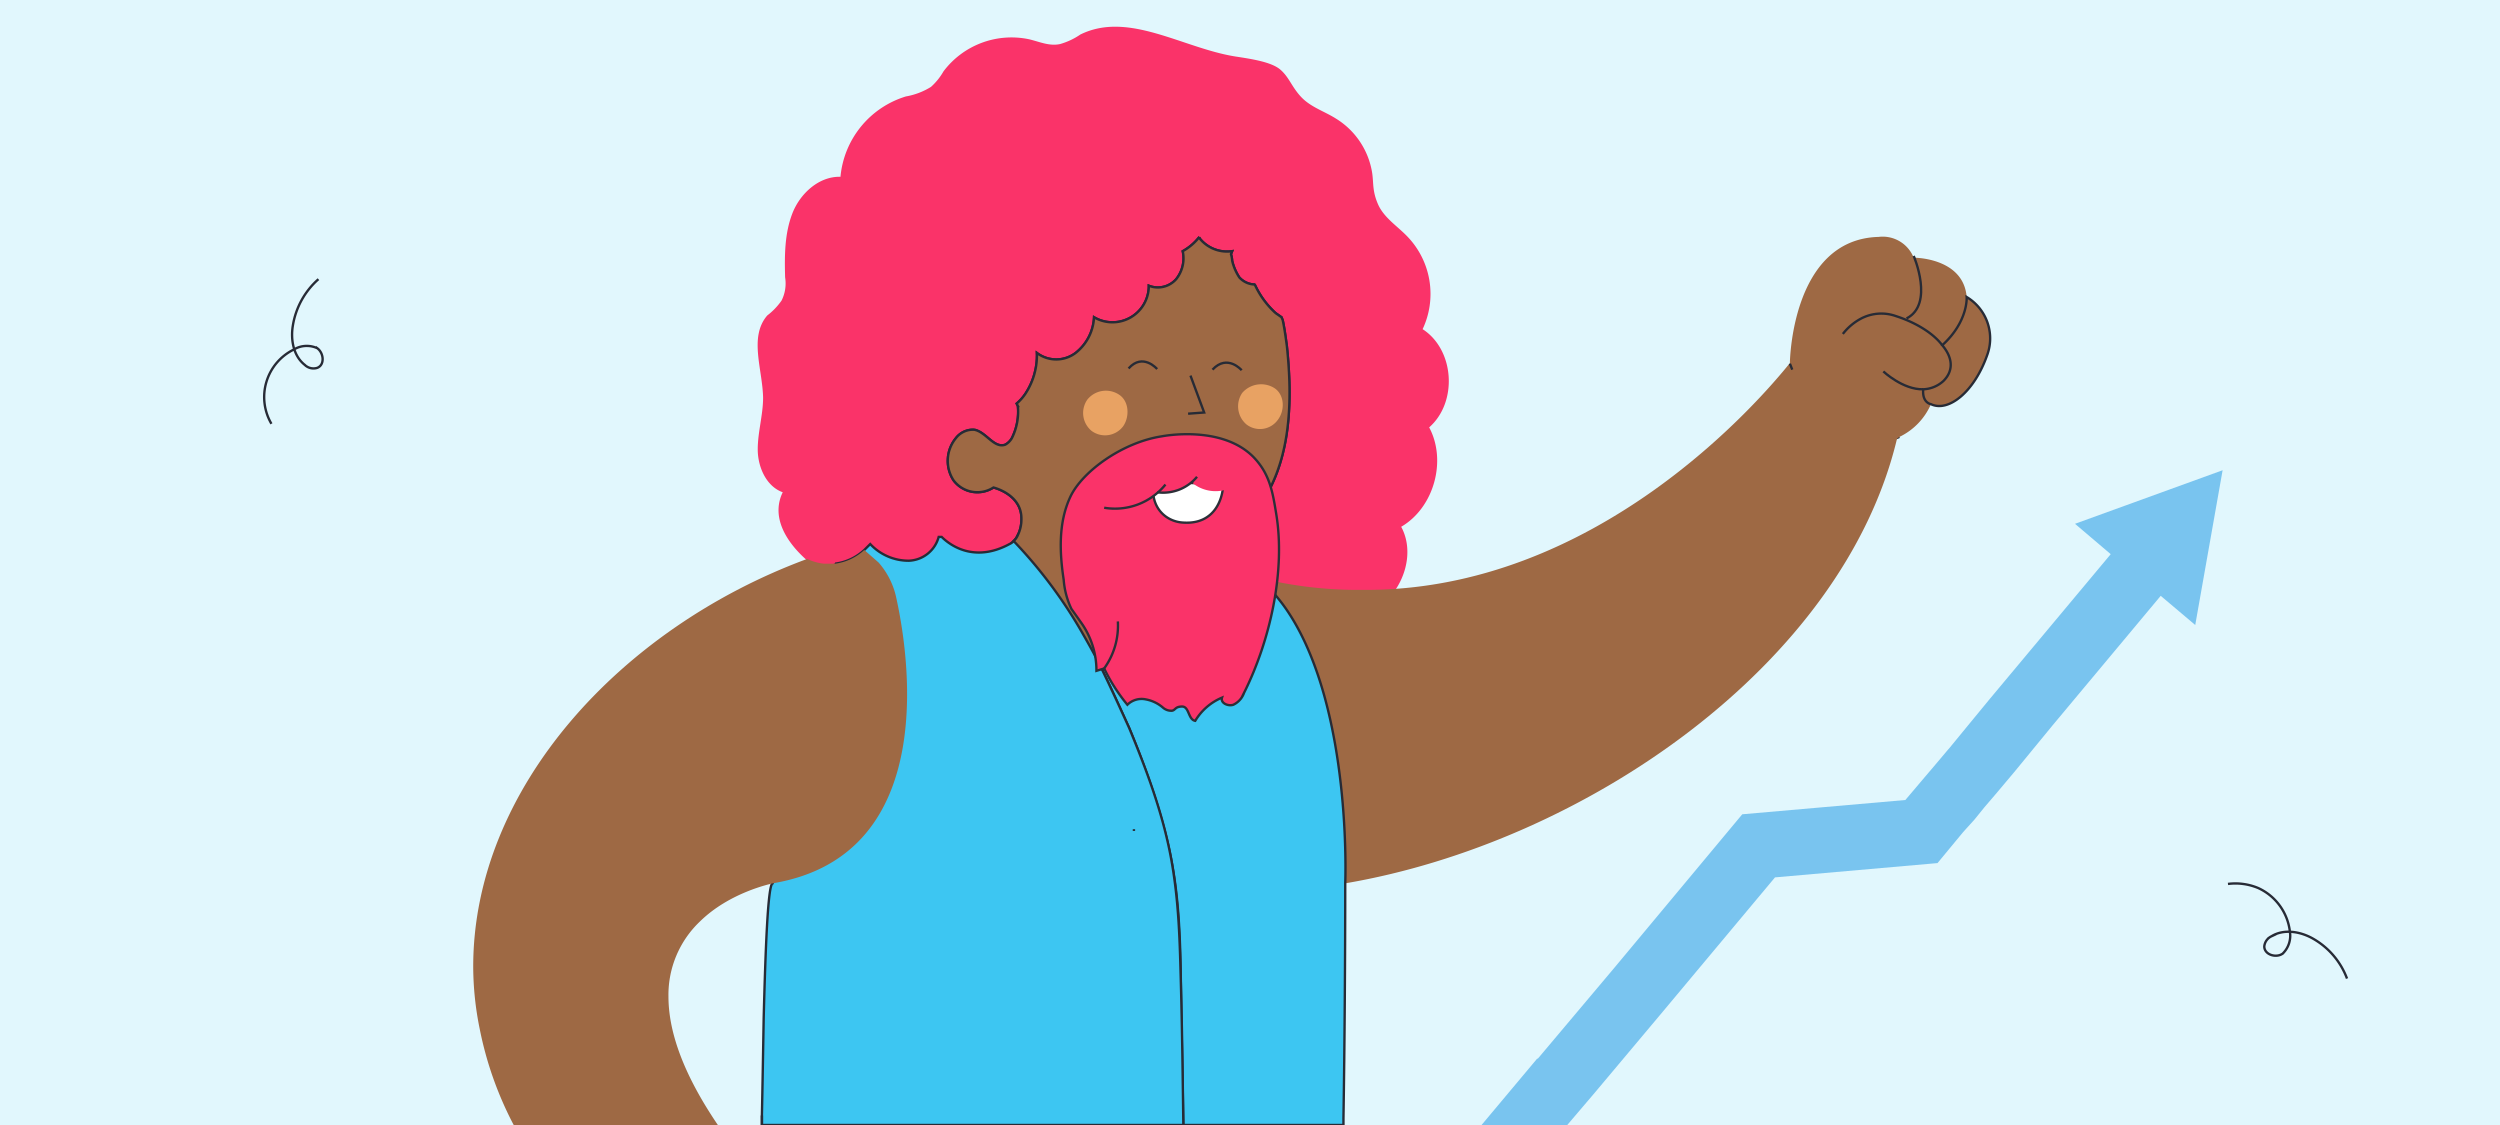 <?xml version="1.0" encoding="utf-8"?>
<svg xmlns="http://www.w3.org/2000/svg" data-name="Capa 1" id="Capa_1" viewBox="0 0 420 189">
  <defs>
    <style>.cls-1{fill:#e1f7fd;}.cls-10,.cls-2{fill:#fa3369;}.cls-3,.cls-8{fill:none;}.cls-3,.cls-4,.cls-6,.cls-7{stroke:#272b36;}.cls-10,.cls-11,.cls-3,.cls-4,.cls-6,.cls-7,.cls-8{stroke-miterlimit:10;stroke-width:0.4px;}.cls-4{fill:#0e104f;}.cls-5,.cls-6{fill:#9e6944;}.cls-7{fill:#3dc6f2;}.cls-10,.cls-11,.cls-8{stroke:#2c2f38;}.cls-9{fill:#e8a263;}.cls-11{fill:#fff;}.cls-12{fill:#79c4ef;}</style>
  </defs>
  <rect class="cls-1" height="189" width="420"/>
  <path class="cls-2" d="M226.7,103.7c7-.2,12-9.1,8.7-15.2,5.5-3.2,7.7-11.1,4.7-16.7,4.8-4.2,4.3-13-1.1-16.5a13.9,13.9,0,0,0-2.5-15.5c-1.7-1.8-4-3.2-5-5.5s-.7-3.6-1-5.4a13.1,13.1,0,0,0-6.1-9c-1.9-1.2-4.2-1.9-5.8-3.6s-2-3.3-3.5-4.6-4.9-1.8-7.5-2.2c-8.9-1.4-18-7.7-26.1-3.7a11.7,11.7,0,0,1-3.4,1.6c-1.8.4-3.5-.4-5.2-.8A14.3,14.3,0,0,0,158.5,12a10.4,10.4,0,0,1-2.1,2.6,11.8,11.8,0,0,1-4.2,1.6,15.6,15.6,0,0,0-11,13.5c-3.6-.1-6.8,2.8-8.1,6.2s-1.3,7.1-1.2,10.7a6.4,6.4,0,0,1-.6,3.9,11.3,11.3,0,0,1-2.4,2.5c-3.1,3.6-.8,9-.7,13.8,0,2.9-.9,5.8-.9,8.7s1.4,6.2,4.2,7.2c-3.5,7.2,6.9,14.5,11.2,15.6l78.9,35.5Z"/>
  <path class="cls-3" d="M394.3,164.4a12.9,12.9,0,0,0-5.7-6.7c-2.1-1.2-4.9-1.7-7-.4a2.1,2.1,0,0,0-1.2,1.7c0,1.4,2,2,3.1,1.2a4.2,4.2,0,0,0,1.2-3.7,9.2,9.2,0,0,0-5.3-7.3,9.9,9.9,0,0,0-5.1-.7"/>
  <path class="cls-3" d="M53.5,46.9a13.2,13.2,0,0,0-4.3,7.8c-.4,2.4.1,5.1,2,6.6a2.1,2.1,0,0,0,2.1.5c1.3-.5,1.1-2.5,0-3.3a4.2,4.2,0,0,0-3.9.2,8.9,8.9,0,0,0-3.8,12.5"/>
  <path class="cls-4" d="M160.2,80.7a5,5,0,0,0,6.7,1.2s4.7,1.1,4.7,5.2a6.1,6.1,0,0,1-.6,2.8,2.9,2.9,0,0,1-.7,1l1.6-.6h0l13.2-5.1,8.6,6,3.8,2.6,2.4-.5a21.4,21.4,0,0,0,11-7.4c6-7.6,6.3-18.1,5.3-27.7-.2-1.5-.4-3-.7-4.4l-.2-.5-1-.7a14.8,14.8,0,0,1-3.5-4.8h.1a3.6,3.6,0,0,1-2.7-1.2,8.8,8.8,0,0,1-1.2-2.8,4.3,4.3,0,0,0-.2-1.1l.2-.5a5.9,5.9,0,0,1-5.5-2.2v-.2a9.2,9.2,0,0,1-2.8,2.4,5.6,5.6,0,0,1-1.1,4.7A4.1,4.1,0,0,1,193,48a6.1,6.1,0,0,1-9.2,5.3,8.1,8.1,0,0,1-3.1,6,5.4,5.4,0,0,1-6.5,0,11.7,11.7,0,0,1-1.9,6.8,8,8,0,0,1-1.5,1.7l.2.4a9.9,9.9,0,0,1-1,5.4,2.9,2.9,0,0,1-1.1,1.1c-1.9.7-3.2-2.1-5.2-2.5a3.6,3.6,0,0,0-3.1,1.4A6,6,0,0,0,160.2,80.7Z"/>
  <path class="cls-3" d="M319.1,73.4l-.8.3"/>
  <path class="cls-5" d="M211.2,97l.6.4a29.9,29.9,0,0,1,4.6,5.4c10.8,16.3,9.6,45.6,9.6,45.6,40-6.8,83.6-36.6,92.7-74.7l.4-.3a10.9,10.9,0,0,0,5.3-5.5s-1.5-.2-1.3-2.5a5.3,5.3,0,0,0,3.4-1.4c1.8-1.8,1.5-4-.2-6,4.4-4,4.1-8.1,4.1-8.1-.5-6.2-7.8-6.6-8.8-6.6h-.1a5.6,5.6,0,0,0-5.9-3.5c-14.7.4-14.9,21.2-14.9,21.2h0c-5,6.2-32.5,38.4-71.8,38.1A69.4,69.4,0,0,1,211.2,97Z"/>
  <path class="cls-6" d="M323.1,65.4c-.2,2.3,1.3,2.5,1.3,2.5,2.9,1.4,7.3-2,9.5-8.4a8.1,8.1,0,0,0-3.5-9.6s.3,4.1-4.1,8.1c1.7,2,2,4.2.2,6A5.3,5.3,0,0,1,323.1,65.4Z"/>
  <path class="cls-7" d="M226,148.4c0,11.3-.1,27.5-.3,39.5V189H198.8c-.1-7.8-.3-15.6-.4-23.3s-.3-14.6-1.7-21.7-4.1-14.7-7-21.7c-1.5-3.3-3-6.6-4.6-9.9h.5a168.6,168.6,0,0,0,9.7-17.7v-.6a8.3,8.3,0,0,0,2.2-.3l2.4-.5A92.8,92.8,0,0,0,211.2,97l.6.4a29.9,29.9,0,0,1,4.6,5.4C227.2,119.1,226,148.4,226,148.4Z"/>
  <path class="cls-3" d="M300.7,61.1h0l.4,1"/>
  <path class="cls-3" d="M326.3,58c-1.5-2-4.4-3.8-7.8-4.9a7.3,7.3,0,0,0-5.8.4,9.4,9.4,0,0,0-3.1,2.6"/>
  <path class="cls-3" d="M323.1,65.4c-3.4.1-6.7-3-6.7-3"/>
  <path class="cls-3" d="M321.5,43s3.5,8.1-1.2,10.5"/>
  <path class="cls-7" d="M128,189v-1.6c.1-4.8.2-10.6.3-16.4.3-11.5.7-22.4,1.5-22.6h0l2.4-14.9,8.1-38.8a8.9,8.9,0,0,0,4.9-2.3l1-1a8.8,8.8,0,0,0,6.5,2.8,5.4,5.4,0,0,0,5-4h.5c1.2,1.2,5.3,4.5,11.4,1.2a2.1,2.1,0,0,0,.7-.5,2.9,2.9,0,0,0,.7-1l.9.4,4.7,2.3,7.4,10.6,2.1,3-1,6.2c1.6,3.3,3.1,6.6,4.6,9.9,2.9,7,5.6,14.2,7,21.7s1.5,14.4,1.7,21.7.3,15.5.4,23.3Z"/>
  <path class="cls-6" d="M160.2,80.7a5,5,0,0,0,6.7,1.2s4.7,1.1,4.7,5.2a6.1,6.1,0,0,1-.6,2.8,2.9,2.9,0,0,1-.7,1,79.4,79.4,0,0,1,11.4,15.2c1.2,2.1,2.4,4.2,3.4,6.3h.5a168.6,168.6,0,0,0,9.7-17.7v-.6a8.3,8.3,0,0,0,2.2-.3l2.4-.5a21.4,21.4,0,0,0,11-7.4c6-7.6,6.3-18.1,5.3-27.7-.2-1.5-.4-3-.7-4.4l-.2-.5-1-.7a14.8,14.8,0,0,1-3.5-4.8h.1a3.6,3.6,0,0,1-2.7-1.2,8.8,8.8,0,0,1-1.2-2.8,4.3,4.3,0,0,0-.2-1.1l.2-.5a5.9,5.9,0,0,1-5.5-2.2v-.2a9.2,9.2,0,0,1-2.8,2.4,5.6,5.6,0,0,1-1.1,4.7A4.1,4.1,0,0,1,193,48a6.1,6.1,0,0,1-9.2,5.3,8.1,8.1,0,0,1-3.1,6,5.4,5.4,0,0,1-6.5,0,11.7,11.7,0,0,1-1.9,6.8,8,8,0,0,1-1.5,1.7l.2.4a9.9,9.9,0,0,1-1,5.4,2.9,2.9,0,0,1-1.1,1.1c-1.9.7-3.2-2.1-5.2-2.5a3.6,3.6,0,0,0-3.1,1.4A6,6,0,0,0,160.2,80.7Z"/>
  <path class="cls-3" d="M181.4,90.9a21.3,21.3,0,0,0,13.9,3.2"/>
  <path class="cls-5" d="M120.6,189H86.3a59.5,59.5,0,0,1-5.7-16.1,52.7,52.7,0,0,1-1.1-10.5c0-29.9,24.7-56.9,56.1-68.5a9,9,0,0,0,2.8.8h1.9a8.9,8.9,0,0,0,4.9-2.3l2.4,2.1a13.1,13.1,0,0,1,2.9,5.6c1.9,8.4,8.1,43.5-20.7,48.3h0c-.3.1-7.2,1.5-12.2,6.4a17,17,0,0,0-5.3,12.6C112.3,173,114.5,180,120.6,189Z"/>
  <path class="cls-3" d="M190.5,139.6v-.3"/>
  <polyline class="cls-3" points="128 189 128 187.7 128 187.4"/>
  <path class="cls-8" d="M192.4,108a6.1,6.1,0,0,1,1,3.8"/>
  <path class="cls-8" d="M189.1,110.3a6.3,6.3,0,0,1-.1,4.5"/>
  <path class="cls-9" d="M188,66.3c1.7,1.1,1.8,3.7.7,5.3a3.8,3.8,0,0,1-5.3.8,3.9,3.9,0,0,1-.7-5.3,4,4,0,0,1,5.3-.8"/>
  <path class="cls-9" d="M214.1,65.2c1.7,1.1,1.8,3.7.6,5.3a3.7,3.7,0,0,1-5.3.8,4,4,0,0,1-.7-5.3,4.2,4.2,0,0,1,5.4-.8"/>
  <path class="cls-8" d="M195.5,101.3a40.5,40.5,0,0,1-15.1.8"/>
  <path class="cls-10" d="M210.6,76.8c2.7,2.8,3.2,5.8,3.8,9.5,1.6,9.6-1,21.3-5.4,30.1a3.5,3.5,0,0,1-1.8,2c-.9.3-2.2-.3-1.9-1.2a9.5,9.5,0,0,0-4.5,3.9c-1.2-.2-1-2.4-2.2-2.4s-1.1.6-1.7.7a2.1,2.1,0,0,1-1.5-.5,6.1,6.1,0,0,0-2.9-1.4,3.4,3.4,0,0,0-3.1.9,30.1,30.1,0,0,1-3.9-6.1l-1.3.4a13.8,13.8,0,0,0-2.5-8l-1.7-2.4a13.7,13.7,0,0,1-1.3-4.9c-.7-4.6-.9-9.6,1.1-13.9s8.8-9.2,15.4-10.2C195.2,73.3,205.2,71.3,210.6,76.8Z"/>
  <path class="cls-8" d="M187.8,104.4a12.3,12.3,0,0,1-2.3,7.9"/>
  <path class="cls-11" d="M205.5,80.4c.2,3.3-1.4,7.7-6.6,7.4-3.3-.1-6.4-3.1-4.7-8.2a14.8,14.8,0,0,0,11.3.8"/>
  <path class="cls-2" d="M201.1,80.1a7.4,7.4,0,0,1-6.7,2.6h.1a10.5,10.5,0,0,1-9,2.6l3.7-7.5,10.6-3.2,8.7,6.1,2.2,4.8a7.8,7.8,0,0,1-5.1-2.9l1.1-.6a6.2,6.2,0,0,1-6.3-.8"/>
  <path class="cls-8" d="M185.5,85.3a10.9,10.9,0,0,0,10.3-3.9"/>
  <path class="cls-8" d="M194.4,82.7a7.4,7.4,0,0,0,6.7-2.6"/>
  <path class="cls-3" d="M189.6,61.9c2.4-2.7,4.8.1,4.8.1"/>
  <path class="cls-3" d="M203.7,62.1c2.5-2.7,4.9.1,4.9.1"/>
  <polyline class="cls-3" points="200 63.1 202.3 69.3 199.6 69.5"/>
  <polygon class="cls-12" points="348.6 88 354.6 93.1 334.3 117.4 330.6 121.9 327.4 125.8 327.3 125.9 324.6 129.1 324 129.8 320.1 134.4 292.7 136.8 271.2 162.6 258.4 177.8 258.2 177.9 248.9 189 263.3 189 267.9 183.6 279.4 169.9 298.2 147.4 325.5 145 329.8 139.8 331.7 137.7 333.4 135.6 335.2 133.5 338.4 129.7 344.8 121.9 363 100.1 368.8 105 373.4 79 348.6 88"/>
</svg>